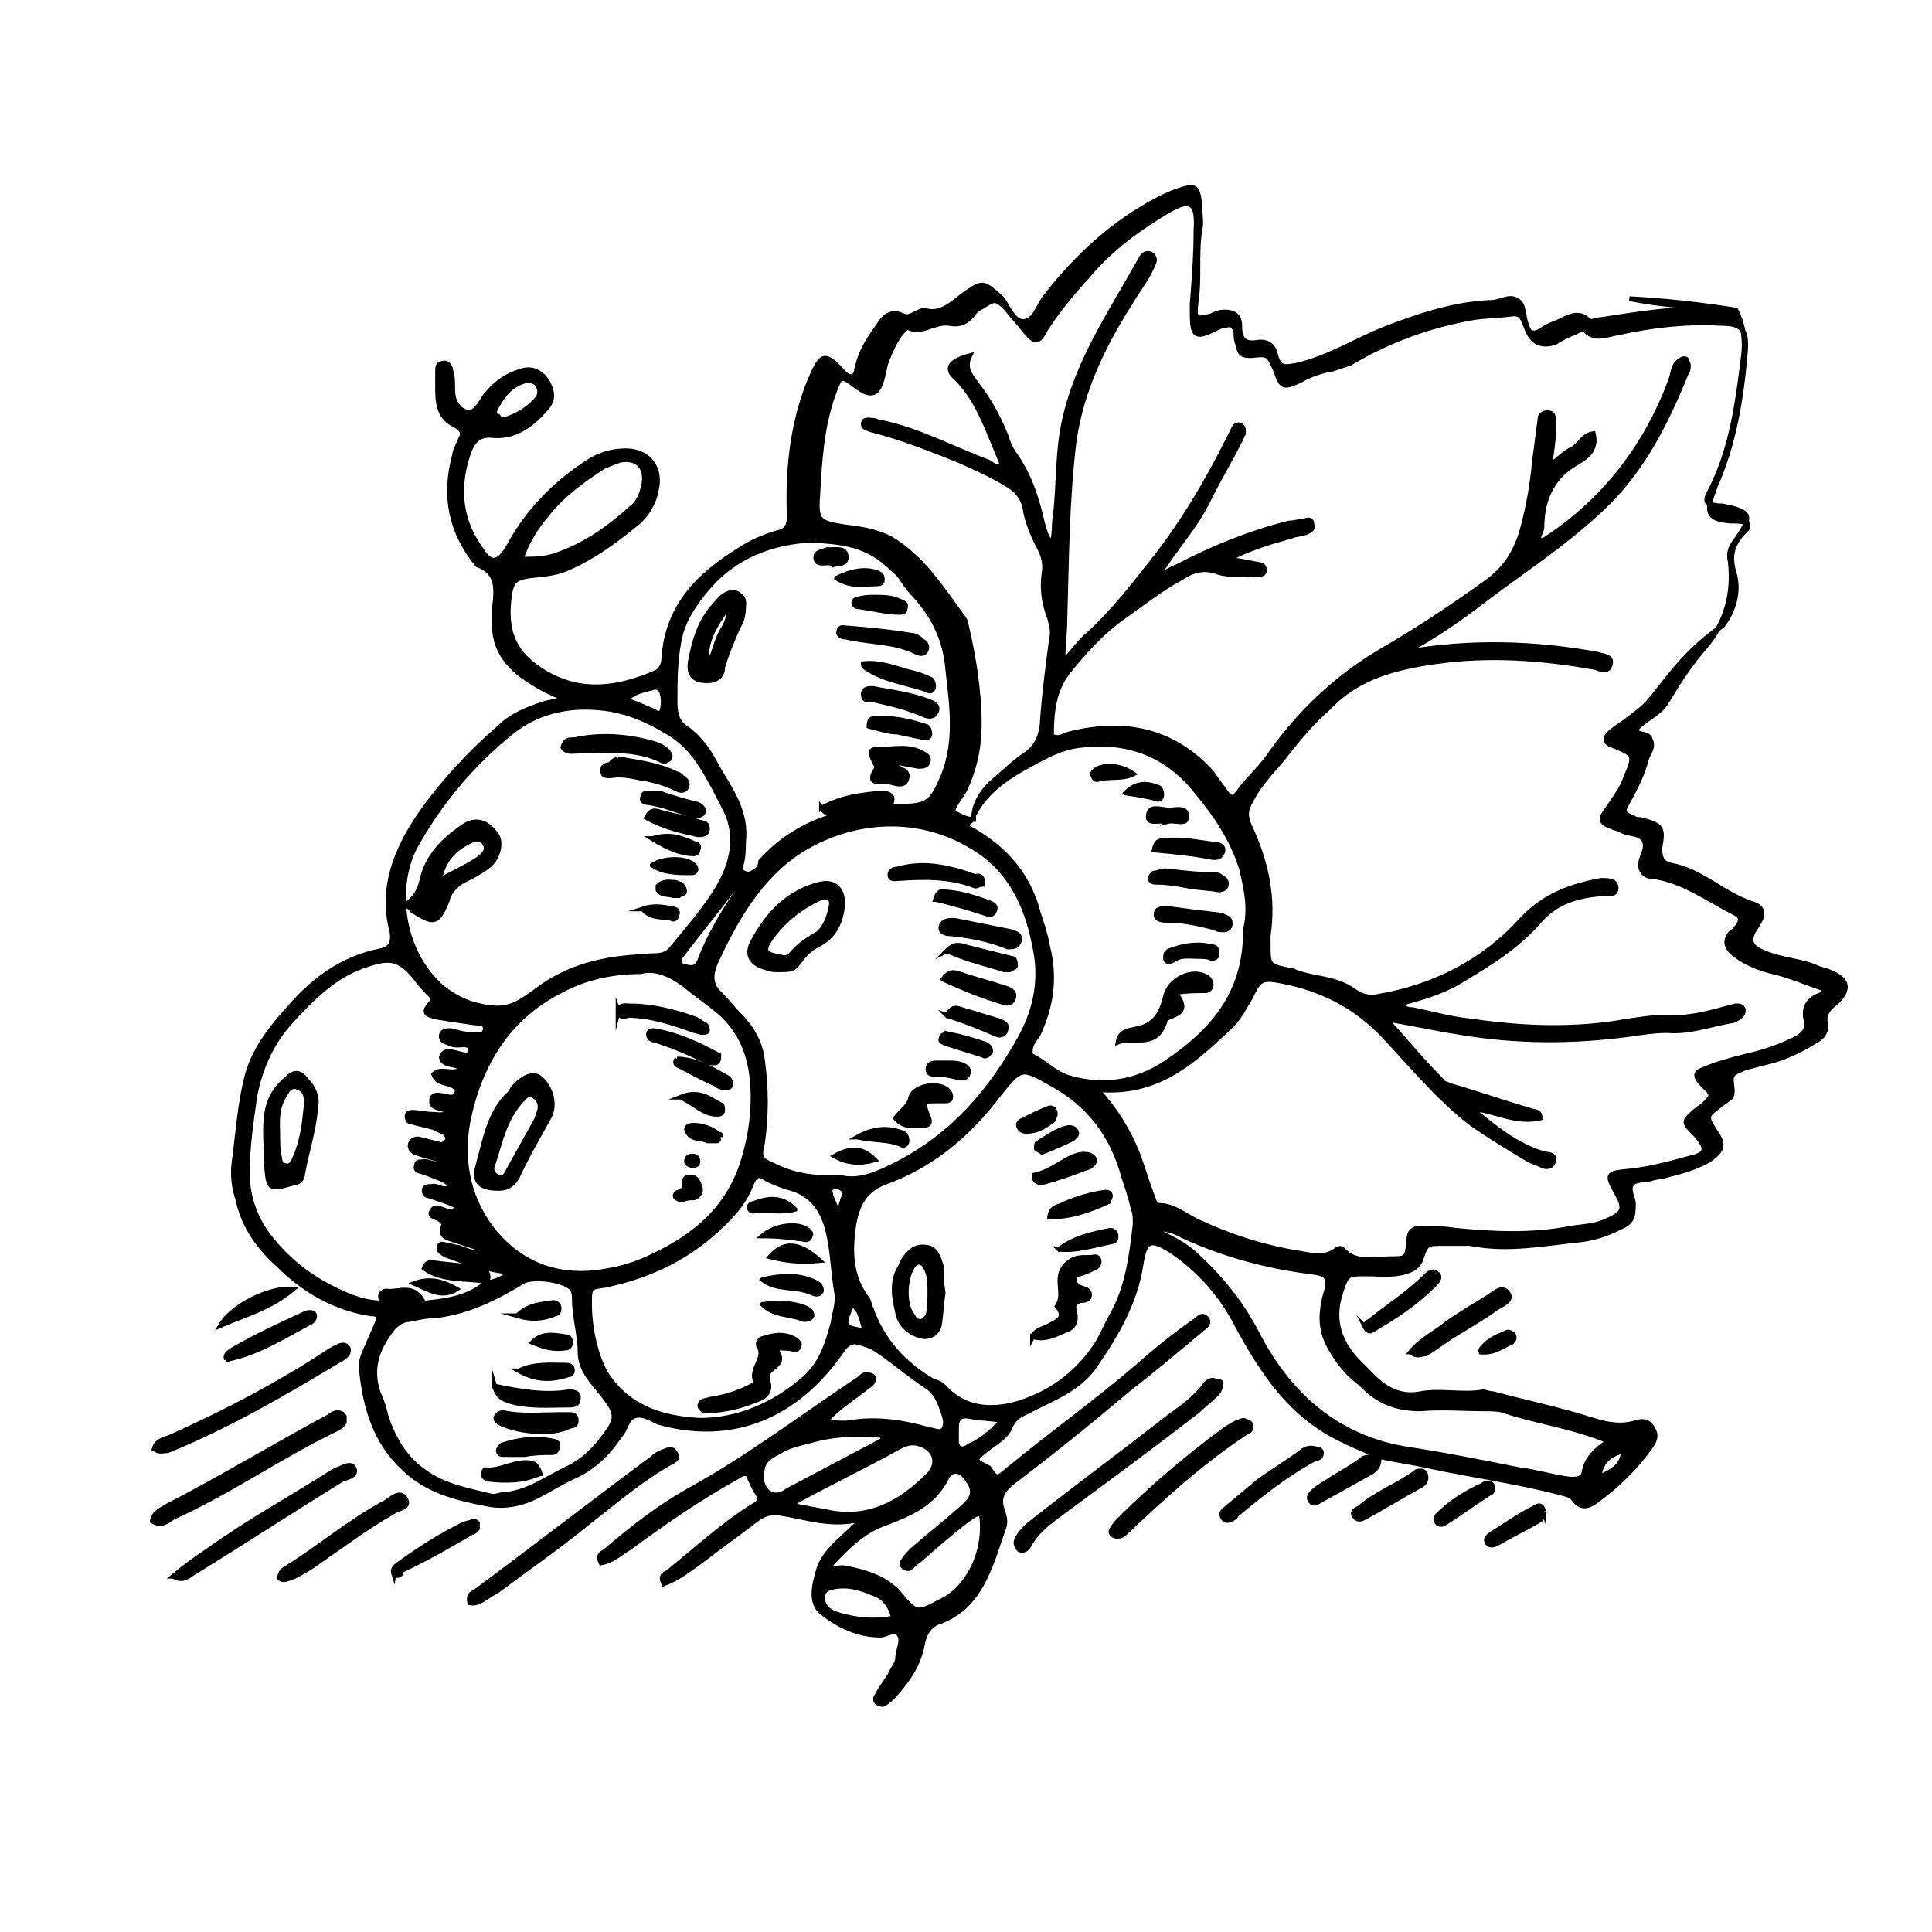 <?xml version="1.0" encoding="UTF-8"?>
<!-- Uploaded to: ICON Repo, www.iconrepo.com, Generator: ICON Repo Mixer Tools -->
<svg width="800px" height="800px" version="1.1" viewBox="144 144 512 512" xmlns="http://www.w3.org/2000/svg">
 <g stroke="#000000" stroke-miterlimit="10" stroke-width=".25">
  <path transform="matrix(5.038 0 0 5.038 148.09 148.09)" d="m95.4 50.3c-0.2-0.1-0.4-0.1-0.6-0.2-0.9-0.4-1.9-0.4-2.8-0.8-0.8-0.3-0.9-0.7-0.4-1.4 0.4-0.6 0.4-1-0.3-1.2-1.5-0.5-2.6-1.7-4.2-2-0.5-0.1-0.6-0.4-0.6-0.9 0.2-1.1 0.1-1.2-1-1.5-0.1 0-0.3 0-0.4-0.1-0.5-0.2-0.6-0.3-0.3-0.8 0.4-0.7 0.8-1.5 1-2.3 0.1-0.3 0.4-0.6 0.2-1-0.1-0.4-0.6-0.2-0.8-0.5 0.5-0.6 1.2-0.8 1.6-1.4 0.6-1 1.3-2.1 2.1-3 1.1-1.3 1.5-2.8 1.3-4.5-0.1-0.4 0-0.7 0.3-1.1 0.9-1.3 0.8-1.5-0.7-1.8h-0.2c-0.7-0.1-0.8-0.2-0.4-0.9 1.1-2.2 1.4-4.6 1.7-7 0.1-0.8 0-1.6-0.4-2.4-1.9-0.3-3.7-0.5-5.6-0.6 1.5 0.3 2.9 0.4 4.4 0.5-2 0-4 0.3-5.9 0.6-0.3 0-0.5 0.2-0.7 0-0.4-0.4-0.9-0.2-1.3 0-0.4 0.2-0.8 0.3-1.2 0.6-0.4 0.2-0.6 0.1-0.7-0.3-0.2-0.4-0.1-1.1-0.5-1.3-0.4-0.3-0.9 0.1-1.4 0.1h-0.1c-1.9 0.1-3.7 0.7-5.5 1.4-1.5 0.6-2.9 1.5-4.6 1.9-0.6 0.1-0.9 0.2-1.1-0.5-0.1-0.5-0.4-0.8-1-0.7-0.7 0.1-0.9-0.2-0.9-0.9 0-0.5-0.3-0.7-0.8-0.7-0.3 0-0.5 0.1-0.7 0.2-0.8 0.2-0.9 0.2-0.8-0.7 0.2-1.3 0-2.5 0.2-3.8 0.1-0.4 0-0.8 0-1.3-0.1-1-0.2-1.1-1.1-0.8-0.9 0.3-1.7 0.8-2.5 1.3-1.8 1.2-3.3 2.7-4.6 4.4-0.3 0.4-0.5 1.2-1.1 1.2-0.5 0-0.8-0.8-1.1-1.2-0.996-0.898-0.996-0.898-1.896-0.299-0.7 0.5-1.3 1.2-2.2 0.9-0.1 0-0.3 0.1-0.5 0.2-0.2 0.1-0.4 0.2-0.6 0.1-0.6-0.3-1 0-1.3 0.5-0.5 0.7-0.9 1.3-1.1 2.1-0.1 0.2 0 0.6-0.4 0.6-0.3-0.1-0.4-0.3-0.6-0.5-0.7-0.7-0.9-0.6-1.3 0.2-1.1 2.4-1.4 5-1.3 7.6 0 0.5-0.1 0.8-0.6 0.9-0.7 0.2-1.4 0.5-2 0.9-2.1 1.3-3.8 2.9-4 5.7 0 0.4-0.2 0.7-0.5 0.8-1.9 0.8-3.8 1.1-5.7 0-1.7-1-2.2-2.2-1.9-4.2 0.1-0.6 0.3-0.8 0.9-0.9 0.7-0.1 1.4-0.1 2.1-0.4 1.4-0.6 2.6-1.5 3.7-2.4 0.5-0.4 0.9-1.1 1-1.7 0.3-1.2-0.4-2.1-1.6-2.1-0.7 0-1.4 0.2-2 0.6-1.7 1.1-3.2 2.6-4.2 4.5-0.5 0.8-0.9 0.9-1.4 0.1-1.1-1.5-1.3-3.2-0.7-5 0.2-0.6 0.5-1.1 1.3-1 1.1 0.1 2-0.5 2.7-1.3 0.5-0.5 0.5-0.9 0.2-1.5-0.3-0.5-0.8-0.8-1.4-0.6-0.7 0.2-1.3 0.6-1.8 1.2-0.2 0.2-0.3 0.5-0.5 0.7-0.3 0.4-0.6 0.3-0.9 0.1-0.3-0.3-0.4-0.6-0.4-1 0-0.3 0-0.7-0.1-1 0-0.2-0.2-0.5-0.4-0.4-0.3 0-0.3 0.2-0.3 0.5v0.8c0 0.9 0.1 1.6 1 2 0.3 0.2 0.4 0.4 0.2 0.7-0.1 0.3-0.3 0.6-0.3 0.8-0.6 2.2-0.2 4.1 1.2 5.8 1.1 0.4 1 1.3 0.9 2.2v0.7c-0.1 1.3 0.5 2.2 1.4 2.9 0.7 0.5 1.4 0.9 2.2 1.2-0.3 0.2-0.7 0.2-1 0.3-0.9 0.3-1.7 0.6-2.4 1.3-1.5 1.3-2.9 2.8-4.1 4.5-1.3 1.9-2.1 3.9-1.5 6.2 0.1 0.6-0.1 0.9-0.6 1-2 0.4-3.5 1.5-4.8 3-0.9 1-1.8 2.1-2.2 3.5-0.4 1.5-0.5 3.1-0.7 4.6-0.1 0.7 0 1.4 0.2 2 0.3 1.4 1.1 2.5 2.1 3.4 1.4 1.4 3 2.3 4.9 2.6 0.2 0 0.4 0 0.4 0.3-0.2 0.5-0.4 0.9-0.6 1.4-0.2 0.4-0.4 0.9-0.3 1.3 0.2 1.9 0.7 3.7 2.2 5.1 1.2 1.2 2.8 1.6 4.4 1.9 0.9 0.2 1.9 0 2.8-0.5 0.6-0.3 1.2-0.7 1.9-1 1-0.5 1.7-1.2 2.3-2.1 0.3-0.3 0.3-0.8 0.7-1 0.4-0.2 0.9 0.1 1.3 0.3 3.9 1.1 7.3-0.3 9.7-3.8 0.2-0.3 0.5-0.5 0.8-0.4 0.4 0.1 0.7 0.2 1 0.4 0.9 0.6 1.7 1.3 2.6 1.9 0.5 0.3 0.7 0.8 0.9 1.4 0.1 0.3 0.2 0.6 0 0.9-0.2 0.2-0.5 0-0.7 0-1.4-0.4-2.7-0.6-4.1-0.4-0.4 0.1-0.9 0-1.4 0 0.4-0.5 0.8-0.8 1.2-1.1 0.4-0.3 0.8-0.6 1.2-0.9 0.1-0.1 0.2-0.3 0.1-0.4-0.1-0.1-0.3-0.1-0.4-0.1-0.1 0-0.2 0.1-0.3 0.2-3 2-5.9 4.2-9 5.9-1.6 0.9-3 2-4.4 3.2-0.2 0.1-0.4 0.2-0.2 0.6 0.6-0.1 1-0.5 1.5-0.8 1.9-1.4 3.8-2.7 5.8-3.8 0.1-0.1 0.3-0.1 0.4-0.1 0.2 0.4 0.3 0.7 0.5 1 0.2 0.3 0.2 0.5-0.2 0.7-1.6 1-3 2.3-4.5 3.5-0.2 0.1-0.4 0.2-0.2 0.6 0.8-0.3 1.4-0.8 2.1-1.3 0.9-0.7 1.9-1.4 2.8-2.1 0.4-0.3 0.8-0.4 1.3-0.3 1.3 0.2 2.6 0.7 4.2 0.3-0.9 1-2 1.6-2.3 2.8-0.2 0.7-0.4 1.6 0.2 2.1 0.9 0.7 1.9 1.2 3.1 1.2 0.3 0 0.8-0.4 1 0 0.2 0.3-0.1 0.8-0.1 1.2 0 0.3-0.3 0.6-0.4 0.9-0.2 0.3-0.5 0.7-0.7 1.1-0.1 0.1-0.1 0.3 0.1 0.4 0.1 0 0.2 0.1 0.3 0 0.2-0.1 0.4-0.3 0.5-0.4 0.7-0.8 1.3-1.6 1.5-2.7 0.1-0.5 0.3-1 0.9-1.2 2.2-0.8 2.7-3 3.4-5 0.1-0.3 0-0.6-0.1-0.9-0.2-0.6 0-1 0.5-1.4 2.1-1.6 4.1-3.2 6.1-4.9 1.3-1 2.6-2.1 3.8-3.1 0.2-0.2 0.5-0.3 0.4-0.6-0.3-0.4-0.5 0-0.7 0.1-1 0.7-2 1.5-2.9 2.3-2.2 1.9-4.6 3.6-6.9 5.5-0.6 0.5-0.6 0.5-1-0.1-0.796-0.402-0.796-0.402-0.197-0.902 0.5-0.4 1.1-0.7 1.3-1.2 0.3-0.7 0.7-0.7 1.2-1 1.2-0.6 2.5-1.1 3.3-2.3 1.1-1.6 2.1-3.3 2.4-5.3 0.2-1.3 0.5-1.4 1.6-0.7 1.5 1 2.7 2.4 3.5 4 1.1 2 2.3 3.9 4.2 5.2 1 0.7 2.1 1.1 3.2 1.6 0.9 0.2 1.7 0.3 2.6 0.5 2.3 0.5 4.6 0.8 6.9 1.4 0.3 0.1 0.6 0.1 0.8 0.4 0.4 0.5 0.8 0.3 1.2 0 1.1-0.8 2-1.7 2.8-2.8 0.2-0.3 0.3-0.5 0.2-0.8-0.199-0.5-0.499-0.6-0.899-0.5-1.2 0.4-2.2-0.1-3.3-0.4-1.4-0.4-2.8-0.7-4.3-1.1-0.2 0-0.4-0.1-0.5-0.1-1.1 0.2-2.2-0.1-3.3 0.1-1 0.2-1.8-0.2-2.5-0.9l-0.7-0.7c-1-1-1.5-2.2-1-3.7 0.3-1 0.4-1 1.3-1 0.7 0 1.4 0.1 2.1-0.1 0.3-0.1 0.6-0.2 0.8-0.6 0.3-0.9 0.3-0.9 1.2-0.9h1.4c2 0.4 3.9 0 5.9-0.2 0.7-0.1 1.3-0.3 1.9-0.6 0.7-0.3 0.8-0.5 0.8-1.3 0-0.3-0.3-0.7-0.1-1 0.2-0.3 0.7-0.2 1-0.3 0.3-0.1 0.6-0.1 0.9-0.2 0.8-0.2 1.5-0.4 2.2-0.8 0.7-0.5 0.8-0.8 0.3-1.5-0.5-0.8-0.5-0.8 0.3-1.4 0.1-0.1 0.3-0.2 0.4-0.3 0.2-0.1 0.2-0.3 0.2-0.5-0.1-0.8-0.1-0.8 0.6-1.1 0.3-0.1 0.7-0.2 1.1-0.3 0.9-0.2 1.8-0.6 2.6-1.1 0.4-0.2 0.7-0.5 0.6-1s0.2-0.8 0.6-1.1c0.698-0.697 0.598-1.197-0.402-1.596zm-67.4-24.1c0.8-1 1.9-1.8 3-2.5 0.3-0.1 0.5-0.2 0.8-0.3 1-0.2 1.5 0.5 1.2 1.5-0.1 0.4-0.3 0.8-0.6 1-1.2 1.1-2.5 2-4 2.5-0.6 0.2-1.1 0.2-1.8 0.2 0.3-0.901 0.8-1.701 1.4-2.401zm-2.7-5.6c0.4-0.7 0.8-1.2 1.6-1.4 0.3 0 0.5 0.1 0.6 0.3 0.1 0.2 0.1 0.4 0 0.6-0.4 0.5-1 0.9-1.6 1.1-0.2 0.1-0.4 0.1-0.5-0.1-0.3-0.1-0.2-0.3-0.1-0.5zm9.7 11.9c0.3-1 0.9-1.8 1.6-2.6 1.3-1.4 3.1-2.2 5.3-2.3 1.2 0.1 2.7 0.1 4 1.3 0.2 0.2 0.5 0.4 0.7 0.7 0.2 0.3 0.4 0.6 0.7 0.9 0.9 1 1.5 2.1 1.7 3.5 0.2 2 0.6 4-0.2 6-0.6 1.4-0.8 1.6-2.3 1.6-2.8 0.1-5.3 0.7-7.3 2.9-0.002 0.299-0.202 0.499-0.302 0.499-0.2 0.2-0.4 0.2-0.6 0.1-0.2-0.1-0.2-0.3-0.1-0.5 0.1-0.4 0.1-0.8 0.1-1.1 0.2-1.6-0.7-2.8-1.4-4-0.4-0.8-0.9-1.5-1.6-2-0.5-0.3-0.6-0.8-0.6-1.4 7.75e-4 -1.2 7.75e-4 -2.399 0.301-3.599zm19.301 16.5c-0.1-0.6-0.3-1.2-0.5-1.8-0.6-2.3-2.1-3.7-4.1-4.7 0.3 0 0.5 0 0.6-0.2 0.6-1.4 1.8-2.2 3.1-2.9 0.9-0.5 1.7-0.9 2.6-1 2.4-0.3 4.5 0.4 6.1 2.4 1 1.2 1.9 2.5 2.4 4.1 0.2 0.9 0.4 1.7 0.3 2.6 0 0.2-0.1 0.5-0.1 0.7 0 3.3-1.8 5.3-4.2 6.9-1.5 1-3.2 1.3-5 0.8-0.8-0.2-1.4-0.9-2.1-1.2-0.1-0.5 0.2-0.8 0.4-1.1 0.701-1.499 0.9-2.999 0.501-4.599zm-3.701-5.1c1.7 1.1 2.6 2.9 3 5 0.4 1.7 0.1 3.3-0.7 4.8-1.6 2.9-3.6 5.2-6.5 6.7-1 0.5-2 1-3.1 0.7-1.3 0.1-2.4-0.1-3.4-0.6-0.7-0.3-0.8-0.4-0.6-1.2 0.2-1.4 0.2-2.9 0-4.3-0.1-1-0.6-1.8-1.3-2.5-0.3-0.3-0.6-0.7-0.9-1-0.6-0.5-0.5-1.1-0.3-1.6 1-2.2 2.2-4.3 4.1-5.7 2.7-1.899 6.5-2.399 9.7-0.299zm-15.4 7.1c0.6 0.5 1.2 0.9 1.8 1.4 1.4 1.2 1.8 2.8 1.8 4.5 0 1.2-0.2 2.4-0.6 3.6-0.9 2.6-2.9 4-5.2 5-0.5 0.2-1.1 0.4-1.7 0.5-2.4 0.5-4.5-0.1-6.1-2-1.3-1.6-1.8-3.6-1.4-5.8 0.6-3 2.1-5.5 4.9-6.9 1.1-0.6 2.5-1 4.2-1 0.7-0.199 1.5 0.101 2.3 0.7zm-0.2-1.5c0.9-1.2 1.9-2.4 2.8-3.6h0.3c-0.9 1.3-1.6 2.5-2.1 3.8-0.2 0.5-0.5 0.4-0.9 0.3-0.2-0.1-0.2-0.3-0.1-0.5zm-1.599-14.1c0.2-0.1 0.5-0.1 0.6 0.2 0.1 0.3 0.1 0.7 0 1-0.1 0.2-0.3 0.1-0.4 0-0.5-0.2-0.9-0.4-1.5-0.6 0.4-0.4 0.9-0.5 1.3-0.6zm-12.3 8.2c1.3-2.3 3-4.3 5-5.9 1.5-1.2 3.3-1.5 5.2-1.2 1.1 0.2 2 0.6 3 1.2 0.7 0.4 1.3 1 1.8 1.8 0.5 0.8 0.9 1.6 1.3 2.4 0.6 1.3 0.3 2.7-0.4 3.9-0.7 1.2-1.6 2.2-2.5 3.3-0.4 0.5-1 0.3-1.5 0.4-2 0.1-3.9 0.5-5.6 1.8-0.7 0.5-1.3 1-2.3 0.9-1.1-0.1-2-0.5-2.8-1.2-2.201-2.1-2.301-5.5-1.201-7.4zm-3.7 23.7c-1.6-0.7-2.9-1.6-4-3-0.8-1-1.2-2.2-1.2-3.4 0-1.4 0.2-2.7 0.4-4.1 0.3-1.5 0.9-2.8 1.9-3.9 1.2-1.3 2.4-2.5 4.1-3 1.2-0.4 1.7-0.2 2.5 0.8 0.2 0.3 0.5 0.6 0.7 0.8 0.1 0.1 0.2 0.2 0.1 0.4-0.7 0.7 0 0.7 0.3 0.8 0.6 0.1 1.3 0.2 2 0.3 0.2 0 0.6 0 0.5 0.4-0.1 0.3-0.4 0.2-0.7 0.2-0.4 0-0.7-0.1-1.1-0.2-0.2 0-0.5 0-0.5 0.3 0 0.3 0.3 0.3 0.5 0.4 0.4 0.2 1.1-0.2 1 0.4 0 0.4-0.7 0-1.1 0-0.1 0-0.3 0-0.4 0.3 0.1 0.5 0.7 0.3 1.1 0.6-0.5 0.4-1.1-0.1-1.5 0.3 0.2 0.5 0.6 0.4 1 0.6 0.2 0.1 0.3 0.2 0.2 0.4-0.1 0.2-0.2 0.2-0.3 0.2-0.3 0-0.9-0.3-1 0.1-0.1 0.6 0.6 0.4 0.9 0.7-0.3 0.2-0.6 0.1-0.9 0.1-0.3 0-0.7-0.1-1-0.1-0.1 0-0.3 0-0.3 0.2s0.1 0.3 0.2 0.3c0.4 0.1 0.8 0.2 1.2 0.3 0.2 0.1 0.4 0.2 0.6 0.3 0.1 0.1 0.2 0.3 0.1 0.4-0.1 0.1-0.2 0.2-0.3 0.2-0.4-0.1-0.8-0.2-1.2-0.3-0.1 0-0.3 0-0.4 0.2-0.1 0.2 0 0.4 0.2 0.5 0.5 0.2 1 0.3 1.7 0.5-0.6 0.3-1-0.1-1.3 0-0.2 0-0.3 0-0.3 0.2-0.1 0.2 0.1 0.3 0.2 0.3 0.3 0.1 0.6 0.2 0.8 0.3 0.3 0.1 0.6 0.2 0.8 0.5-0.4 0.3-0.7-0.1-1 0-0.2 0-0.4 0-0.4 0.2 0 0.2 0.1 0.3 0.3 0.3 0.5 0.2 1 0.3 1.5 0.6-0.2 0.2-0.3 0.2-0.5 0.2-0.3 0-0.7-0.4-0.9 0-0.2 0.3 0.3 0.3 0.5 0.5 0.1 0.1 0.2 0.2 0.1 0.3-0.2 0.5 0.2 0.6 0.5 0.7 0.6 0.2 1.3 0.4 2 0.7-0.6 0.1-1.2-0.1-1.7-0.3-0.2 0-0.4-0.1-0.5-0.1-0.2 0-0.5-0.2-0.5 0.1-0.1 0.2 0.2 0.3 0.3 0.4 1.1 0.4 2.2 0.8 3.4 0.9-0.4 0.4-0.8 0.5-1.3 0.6-0.8 0.7-1.9 0.9-2.9 1-0.1 0-0.3 0.1-0.4-0.1-0.5-0.9-1.3-0.4-1.9-0.5-0.1 0-0.3 0.1-0.3 0.3s0.2 0.2 0.4 0.3c-0.7 0.096-1.5-0.104-2.2-0.404zm13.6 7.401c-0.5 0.7-1.1 1.3-1.9 1.7-1.1 0.5-2.1 1.3-3.4 1.4-0.2 0-0.4 0.1-0.6 0.1-1.2-0.3-2.5-0.5-3.6-1.3-1-0.7-1.6-1.7-2-2.9-0.1-0.4-0.2-0.8-0.4-1.2-0.5-1.4 0-2.5 0.8-3.5 0.2-0.2 0.5-0.4 0.8-0.4 0.5-0.1 0.9-0.2 1.4-0.2 1.7-0.2 3.1-0.9 4.6-1.8 0.5-0.3 2.2-0.1 2.6 0.4 0.1 0.2 0.1 0.4 0.1 0.5 0 1 0.3 1.9 0.3 2.8 0 1 0.7 1.6 1.3 2.4 0.6 0.8 0.7 1.1 0 2zm12-5.9c-0.3 1.1-0.6 2.1-1.5 2.9-1.6 1.4-3.5 2.2-5.5 2.2-1.9-0.1-3.7-0.6-4.9-2.4-0.5-0.8-0.9-2.3-0.9-3.7 0-0.9 0-0.9 0.8-1 2.4-0.5 4.5-1.5 6.3-3.3 0.6-0.6 1.1-1.2 1.4-2 0.2-0.5 0.4-0.6 0.8-0.3 0.4 0.2 0.9 0.4 1.3 0.5 1 0.3 1.6 1 1.9 2.1 0.3 1.1 0.3 2.3 0.5 3.4 0.1 0.401-0.1 1.001-0.2 1.601zm0.6-6.7c-0.1 0.2-0.2 0.5-0.2 0.7h-0.2c-0.1-0.2-0.2-0.5-0.3-0.7 0-0.1-0.1-0.3 0-0.4 0.1-0.1 0.3-0.1 0.4-0.1 0.3 0.2 0.4 0.3 0.3 0.5zm0.4 5.699c0.5 0.3 0.5 0.9 0.7 1.4-1.2-0.2-1.2-0.2-0.7-1.4zm-4.5 9.8c-0.3-0.4-0.3-0.7-0.2-1.2 0.1-0.4 0.4-0.6 0.8-0.8 0.6-0.4 1.3-0.5 2-0.7 1.2-0.3 2.3-0.3 3.5-0.2 0 0.1 0 0.2 0.1 0.2-1.7 0.9-3.4 1.8-5.1 2.7-0.4 0.301-0.8 0.301-1.1 7.75e-4zm3.1 1.1c-0.5-0.1-1.1-0.2-1.6-0.3v-0.2c1.8-1 3.7-1.9 5.5-2.9 0.4-0.2 0.7-0.3 1.2-0.1 0.7 0.3 0.9 1 0.3 1.6-1.5 1.5-3.2 2.399-5.4 1.9zm0.6 5.399c-0.3-0.1-0.6-0.3-0.7-0.6-0.1-0.4 0-0.7 0.4-0.8 0.8-0.2 1.5 0 2.2 0.3 0.6 0.2 0.9 0.6 1.1 1.3-1.099 0.2-2 0.1-3-0.2zm7.6-5.3c0.3 1.7-0.5 3.7-1.9 4.5-0.1 0-0.1 0.1-0.2 0.1-1.3 0.7-1.3 0.7-2.3-0.5-0.7-0.7-1.6-1-2.6-1.2-0.3-0.1-0.6 0-1.1 0 1-1.1 1.9-2 3.1-2.4 1.3-0.5 2.5-1 3.2-2.4 0.2-0.4 0.6-0.4 0.9-0.1 0.6 0.7 0.6 1.1-0.1 1.7-0.9 0.8-1.8 1.5-2.6 2.2-0.2 0.2-0.4 0.4-0.5 0.6-0.1 0.1-0.1 0.2 0 0.3 0.1 0.1 0.2 0.1 0.3 0.1 0.2-0.1 0.3-0.3 0.5-0.4 0.8-0.7 1.6-1.4 2.5-2.1 0.301-0.201 0.5-0.401 0.8-0.401zm-0.699-3.5c-0.3 0.2-0.6 0.1-0.6-0.3v-0.7c0-0.5 0.2-0.7 0.7-0.6s1 0.1 1.7 0.2c-0.601 0.701-1.201 1.1-1.8 1.4zm8.799-11.7c-0.2 1.7-0.4 3.4-1.3 4.9-0.2 0.4-0.4 0.8-0.6 1.2-1.1 1.8-2.7 2.9-4.6 3.4-1.4 0.3-2.6 0.1-3.6-1-0.2-0.2-0.4-0.2-0.6-0.3-1.5-0.9-2.6-2.1-3.2-3.8-0.1-0.2-0.1-0.4-0.2-0.5-0.9-1.2-0.9-2.5-0.7-3.9 0.2-1.1 0.6-1.8 1.6-2.2 2.5-0.9 4.4-2.5 6-4.6 1.2-1.5 1.2-1.5 2.8-0.6 2 1.1 3.2 2.7 3.8 4.9 0.2 0.6 0.4 1.2 0.5 1.7 0.1 0.199 0.1 0.499 0.1 0.799zm25.7 11.9c-0.1 0.9-0.7 1.1-1.3 1.4 0.1-0.9 0.6-1.2 1.3-1.4zm-14.4-4c0.2 0.2 0.5 0.4 0.8 0.7 0.8 0.8 1.8 1.1 2.9 1.1 1.1-0.1 2.3 0 3.4 0 0.3 0 0.7 0 1 0.1 1.8 0.6 3.6 0.8 5.5 1.6-0.6 0.4-1.2 0.9-1.3 1.7-0.1 0.299-0.4 0.299-0.7 0.299-0.9-0.1-1.8-0.4-2.7-0.5-2-0.4-4-0.8-6-1.1-3.5-0.6-6-2.7-7.7-5.9-0.8-1.6-1.9-3-3.2-4.2-0.7-0.7-1.6-1.1-2.5-1.5 0.7 0 1.2 0.1 1.7 0.4 2.2 1 4.4 1.6 6.8 1.9 0.8 0.1 1 0.3 0.7 1.2-0.2 0.8-0.3 1.6 0.1 2.5 0.299 0.601 0.699 1.2 1.2 1.7zm24.799-20c-0.6 0.2-1 0.6-0.8 1.4 0.1 0.5-0.2 0.7-0.5 0.9-0.8 0.4-1.6 0.7-2.5 0.9-0.8 0.2-1.6 0.4-2.3 0.7-0.6 0.2-0.6 0.4-0.1 0.9s0.5 0.5 0 1c-0.1 0.1-0.3 0.2-0.4 0.3-0.7 0.6-0.7 0.6 0 1.3 0.6 0.7 0.6 1-0.3 1.2-1.1 0.3-2.2 0.6-3.3 0.7-1.1 0.1-1.1 0.2-0.6 1.1 0.5 0.9 0.4 1.1-0.5 1.5-0.6 0.3-1.3 0.3-1.9 0.4-2 0.4-4.1 0.3-6.1 0.1-0.6-0.1-1.2-0.1-1.8-0.1-0.4 0-0.6 0.2-0.6 0.6-0.1 1-0.1 1-1 1-0.8 0-1.8 0.3-2.5-0.5-0.1-0.1-0.3 0-0.4 0.1-0.6 0.4-1.3 0.2-1.9 0.1-1.9-0.3-3.7-0.9-5.4-1.7-0.6-0.3-1.2-0.8-1.9-0.8-0.3 0-0.3-0.3-0.4-0.5-0.3-0.8-0.5-1.5-0.8-2.3-0.5-1.2-1.1-2.2-2.1-3.3 3.2 0.3 5.1-1.5 7.1-3.4 0.4-0.4 0.7-1 1-1.5 0.4-0.9 0.6-1 1.6-0.8 2.1 0.4 3.9 1.3 5.4 2.9 1.5 1.6 2.9 3.3 4.6 4.6 1 0.7 2 1.3 3 1.9 0.2 0.1 0.5 0.2 0.7 0.3 0.2 0.1 0.5 0.1 0.6-0.2 0.1-0.3-0.1-0.4-0.4-0.4-1.5-0.4-2.7-1.4-3.9-2.4 1.2 0.1 2.3 0.8 3.6 0.5 0-0.4-0.3-0.3-0.5-0.4-1.4-0.4-2.8-0.9-4.2-1.3-0.2-0.1-0.4-0.1-0.5-0.3-1-1-1.9-2.1-2.9-3.2 1.3 0.2 2.6 0.5 3.9 0.7 3 0.5 5.9 0.5 8.9 0.1 0.7-0.1 1.3-0.2 2-0.2 1.1 0.1 2.2-0.3 3.3-0.5 0.2 0 0.3-0.1 0.5-0.2 0.1-0.1 0.2-0.2 0.2-0.4-0.1-0.2-0.2-0.2-0.4-0.2-0.1 0-0.3 0.1-0.4 0.1-1.1 0.3-2.2 0.6-3.4 0.5-0.6 0-1.2 0.1-1.9 0.2-2.7 0.5-5.5 0.4-8.2 0-1.1-0.1-2.1-0.4-3.1-0.6-0.3 0-0.5-0.1-0.7-0.3 1.1-0.3 2.2-0.6 3.2-1.2 1.5-0.9 3-1.8 4.2-3.2 0.9-1 2-1.3 3.3-1.4 0.3 0 0.7 0.1 0.7-0.3s-0.4-0.4-0.8-0.4c-1.6 0.3-3 0.8-4.2 2.1-2 2.2-4.6 3.5-7.5 4-0.5 0.1-0.9 0-1.3-0.3-1-0.7-2.1-0.6-3.1-1-0.1-0.1-0.3 0-0.4-0.1-1-0.2-1-0.3-1-1.3v-0.5c0.3-2-0.1-3.9-1-5.8-0.2-0.5-0.2-0.8 0.1-1.3 0.5-1 1.3-1.7 1.9-2.5 0.7-0.9 1.4-1.7 2.2-2.4 1.5-1.6 3.5-2.1 5.6-2.4 2.8-0.4 5.6-0.2 8.4 0.3 0.3 0.1 0.7 0.3 0.8-0.2 0.1-0.4-0.4-0.4-0.7-0.5-3.3-0.6-6.7-0.7-10.1-0.1 1.5-0.8 2.8-1.7 4.1-2.7 2.1-1.6 4.3-3 6.3-4.9 2.1-2 3.3-4.4 4.4-7.1 0.1-0.1 0.1-0.3 0.1-0.4 0-0.1-0.1-0.2-0.1-0.3-0.1-0.1-0.3 0-0.4 0.1-0.3 0.2-0.3 0.6-0.4 0.9-1.3 3.6-3.6 6.5-6.7 8.5-0.1 0-0.1 0-0.2 0.1-0.2-0.3 0.1-0.5 0.1-0.8 0-1.5 0.6-2.7 1.9-3.4 0.5-0.3 1-0.7 0.8-1.5-0.6 0.1-0.7 0.6-1.1 0.8s-0.7 0.5-1.2 0.9c0.1-0.7 0.2-1.2 0.2-1.7v-0.8c0-0.2-0.1-0.3-0.3-0.3-0.2 0-0.4 0.1-0.4 0.3-0.1 0.8-0.2 1.5-0.3 2.3-0.1 1.1-0.3 2.3-0.6 3.4-0.3 1.2-0.9 2.2-1.9 2.9-1.8 1.3-3.6 2.5-5.5 3.6-2.4 1.4-4.4 3.3-6 5.6-0.5 0.7-1.1 1.2-1.6 1.9-0.2 0.3-0.4 0.3-0.6 0-0.3-0.4-0.5-0.7-0.8-1.1-2.1-2.3-4.7-2.7-7.5-2-0.3 0.1-0.5 0.3-0.9 0.1 0-1.2 0.1-2.4 0.9-3.4 0.8-1 1.7-2 2.8-2.8 1-0.7 2-1.5 3.1-2.1 0.6-0.4 1.2-0.6 2-0.3 0.7 0.2 1.4 0.1 2.1 0.1 0.1 0 0.3 0 0.3-0.2s-0.1-0.3-0.2-0.3c-0.5-0.1-1-0.2-1.7-0.3 1.2-0.6 2.2-0.9 3.3-1.2 0.2-0.1 0.5-0.1 0.8-0.2 0.2-0.1 0.4-0.2 0.3-0.4 0-0.3-0.2-0.3-0.4-0.2-0.3 0-0.5 0.1-0.8 0.1-2 0.5-4 1.3-5.9 2.3-0.3 0.1-0.6 0.3-1 0.5 0.9-1.5 2-2.6 2.7-4.1 0.5-1 1.1-2 1.6-3 0.1-0.1 0.1-0.3 0.2-0.4 0-0.2 0-0.3-0.1-0.4s-0.3-0.1-0.4 0.1c-0.1 0.2-0.2 0.4-0.3 0.6-1.1 2.2-2.4 4.4-3.9 6.3-1.1 1.4-2.1 2.7-3.4 3.9-0.5 0.4-0.8 0.9-1.4 1.5 0-0.8 0.1-1.5 0.1-2.1 0.1-3.2 0.1-6.4 0.5-9.6 0.4-2.6 1.5-4.9 2.9-7.1 0.4-0.7 0.9-1.3 1.2-2 0.1-0.2 0.2-0.4 0-0.6-0.3-0.2-0.5 0-0.6 0.2-1.5 2.7-3.3 5.3-4 8.4-0.4 1.7-0.3 3.4-0.5 5.1-0.1 0.5 0 1-0.2 1.5-0.3-0.4-0.4-0.8-0.5-1.2-0.3-1.3-0.7-2.5-1.5-3.6-0.2-0.3-0.3-0.6-0.4-0.9-0.4-1-0.9-1.9-1.6-2.8-0.3-0.4-0.6-0.8-0.3-1.4-1.1 0.3-1.3 0.7-0.7 1.2 1.2 1.2 1.7 2.9 2.4 4.5-0.3 0.3-0.5 0-0.7-0.1-1.9-0.7-3.7-1.7-5.7-2.1-0.1 0-0.3-0.1-0.4-0.1-0.2 0-0.5-0.1-0.5 0.2 0 0.2 0.2 0.2 0.4 0.3 1.6 0.4 3.1 1 4.6 1.6 0.9 0.4 1.8 0.8 2.6 1.3 0.5 0.3 0.8 0.7 0.9 1.2 0.1 0.7 0.4 1.4 0.7 2 0.3 0.5 0.4 1 0.3 1.5-0.1 0.8 0 1.5 0.3 2.3 0.1 0.4 0.2 0.7 0.1 1.1-0.2 1.5-0.4 3-0.5 4.6-0.1 0.6-0.3 1.1-0.9 1.5-0.6 0.4-1.2 1-1.8 1.5-0.5 0.5-0.9 1.1-0.9 1.9-0.4 0-0.7-0.2-1.1-0.4 0.1-0.5 0.5-0.8 0.7-1.3 0.5-1.1 0.7-2.2 0.7-3.3 0-1.8-0.3-3.6-0.7-5.3 0-0.1-0.1-0.3-0.2-0.4-1.1-1.5-2.1-3.1-3.8-4.1-0.8-0.4-1.6-0.5-2.4-0.6-1.3-0.2-1.5-0.3-1.4-1.6 0.1-1.8 0.2-3.6 0.8-5.3 0.4-1.1 0.4-1.1 1.2-0.5 0.1 0.1 0.2 0.1 0.3 0.2 0.5 0.3 0.8 0.2 1-0.3s0.2-1 0.4-1.4c0.2-0.5 0.4-0.9 0.7-1.3 0.1-0.1 0.3-0.3 0.3-0.3 0.8 0.4 1.4-0.3 2.2-0.2 0.5 0.1 0.9 0 1.3-0.5 0.1-0.2 0.3-0.3 0.5-0.4 0.6-0.4 0.7-0.4 1.2 0.1 0.3 0.4 0.7 0.8 1 1.2 0.5 0.6 0.7 0.7 1.1-0.1 0.7-1.1 1.5-2 2.3-2.9 1.2-1.4 2.6-2.4 4.1-3.3 1.2-0.7 1.6-0.5 1.5 1 0 1.3-0.1 2.6-0.2 3.9v0.5c0 1.2 0.2 1.3 1.2 0.8 0.2-0.1 0.4-0.2 0.6-0.2 0.3-0.1 0.4 0.1 0.5 0.3 0 0.2 0 0.5 0.1 0.7 0.1 0.5 0.2 0.6 0.7 0.6 0.9-0.1 0.9-0.1 1.3 0.8 0.3 0.9 0.4 0.9 1.3 0.5 0.5-0.3 1.1-0.5 1.7-0.6 0.3-0.1 0.6-0.2 0.9-0.3 2-1.2 4.2-2 6.5-2.4 0.7-0.1 1.4-0.1 2.1-0.2 0.3 0 0.4 0.1 0.5 0.3 0.1 0.2 0.2 0.5 0.3 0.7 0.3 0.6 0.8 0.7 1.4 0.5 0.3-0.2 0.7-0.4 1-0.5 0.2-0.1 0.5-0.3 0.6-0.1 0.5 0.5 1.1 0.2 1.7 0.1 1.8-0.4 3.6-0.6 5.4-0.5 1.1 0 1.4 0.3 1.3 1.5-0.2 2.4-0.6 4.9-1.6 7.1 0 0.1-0.1 0.2-0.1 0.3-0.4 1.1-0.2 1.4 0.9 1.5 0.3 0 0.7 0 0.9 0.1 0.1 0.2 0 0.3-0.1 0.4-0.6 0.6-0.9 1.2-0.6 2.2 0.3 1 0 2-0.6 2.8-1.997 1.397-2.797 2.697-3.797 3.897-0.4 0.5-0.9 0.8-1.4 1.2-0.3 0.2-0.6 0.4-0.8 0.6-0.2 0.2-0.2 0.5 0.2 0.6 1.2 0.5 1.2 0.5 0.7 1.7-0.2 0.6-0.6 1.1-1 1.7-0.4 0.5-0.3 0.7 0.3 0.9 0.2 0.1 0.4 0.1 0.5 0.2 0.4 0.2 0.8 0.1 1.1 0.4 0.3 0.4 0 0.8-0.1 1.2-0.1 0.5 0.2 0.8 0.6 0.8 1.6 0.2 2.9 1.2 4.3 1.9 0.4 0.2 0.4 0.4 0.2 0.7-0.1 0.1-0.2 0.3-0.4 0.4-0.3 0.4-0.2 0.7 0.1 1 0.6 0.5 1.3 0.8 2.1 1 0.9 0.2 1.8 0.6 2.7 0.9 0.1 0.097 0 0.197-0.1 0.297z"/>
  <path transform="matrix(5.038 0 0 5.038 148.09 148.09)" d="m63.4 72c0 0.2-0.1 0.4-0.2 0.5-0.3 0.3-0.7 0.6-1 0.9-2.2 1.7-4.5 3.4-6.8 5.1-0.8 0.6-1.6 1.1-2.1 2-0.1 0.2-0.3 0.3-0.5 0.2-0.2-0.2-0.2-0.4-0.1-0.6 0.3-0.5 0.7-0.8 1.1-1.1 2.3-1.8 4.6-3.5 6.9-5.3 0.7-0.5 1.4-1 1.9-1.7 0.2-0.2 0.4-0.3 0.6-0.1 0.199-0.1 0.199 0 0.199 0.1z"/>
  <path transform="matrix(5.038 0 0 5.038 148.09 148.09)" d="m23.9 83.5c-0.1-0.4 0.1-0.5 0.3-0.6 3.1-2.3 6.2-4.7 9.3-7 0.2-0.2 0.4-0.3 0.7-0.4 0.2-0.1 0.4-0.1 0.5 0.1 0.2 0.3 0 0.4-0.2 0.5-1.6 0.9-3 2.1-4.4 3.2-1.6 1.3-3.2 2.4-4.8 3.6-0.6 0.3-0.9 0.7-1.4 0.6z"/>
  <path transform="matrix(5.038 0 0 5.038 148.09 148.09)" d="m7.2 79.2c0.1-0.5 0.5-0.6 0.8-0.8 2.9-1.5 5.7-3.2 8.5-4.7 0.1-0.1 0.3-0.2 0.4-0.2s0.3 0 0.4 0.2v0.3c-0.1 0.2-0.3 0.3-0.5 0.4-2.9 1.4-5.6 3.3-8.5 4.6-0.3 0.2-0.6 0.5-1.1 0.2z"/>
  <path transform="matrix(5.038 0 0 5.038 148.09 148.09)" d="m7.3 75.4c0.1-0.4 0.5-0.5 0.8-0.6 2.9-1.3 5.8-2.8 8.5-4.6 0.1 0 0.1-0.1 0.2-0.1 0.2-0.1 0.5-0.3 0.7 0 0.1 0.3-0.2 0.5-0.4 0.6-3 1.8-5.9 3.5-9.1 4.8-0.3 0-0.4 0.1-0.7-0.1z"/>
  <path transform="matrix(5.038 0 0 5.038 148.09 148.09)" d="m8.3 82.1c0.6-0.5 1.3-1 1.9-1.4 2.1-1.5 4.3-2.7 6.5-4.1 0.1 0 0.1-0.1 0.2-0.1 0.3-0.1 0.7-0.4 0.9-0.1 0.2 0.4-0.3 0.5-0.6 0.6-2.6 1.6-5.2 3.3-7.8 4.9-0.3 0.2-0.6 0.5-1.1 0.2z"/>
  <path transform="matrix(5.038 0 0 5.038 148.09 148.09)" d="m65 74.2c0 0.2-0.1 0.3-0.2 0.3-2.3 1.5-4.4 3.4-6.4 5.3-0.1 0.099-0.2 0.199-0.4 0.199-0.1 0-0.2 0-0.3-0.1s-0.1-0.2 0-0.3c0.1-0.2 0.3-0.4 0.4-0.5 1.7-1.7 3.6-3.3 5.5-4.7 0.3-0.2 0.6-0.4 1-0.5 0.199 0.101 0.399 0.101 0.399 0.301z"/>
  <path transform="matrix(5.038 0 0 5.038 148.09 148.09)" d="m13.9 82.2c0-0.2 0.1-0.4 0.3-0.5 1.8-1.1 3.4-2.5 5.3-3.5 0.3-0.2 0.7-0.6 1-0.2 0.3 0.5-0.3 0.5-0.6 0.7-1.4 0.8-2.6 1.7-3.9 2.6-0.4 0.3-0.9 0.6-1.3 0.8-0.301 0.1-0.6 0.3-0.8 0.1z"/>
  <path transform="matrix(5.038 0 0 5.038 148.09 148.09)" d="m68.7 75.6c0 0.2-0.1 0.3-0.3 0.3-1.5 0.8-2.9 1.9-4.2 3 0 0.1-0.1 0.1-0.2 0.2-0.2 0.1-0.4 0.1-0.5-0.1-0.1-0.2 0-0.3 0.1-0.4 0.6-0.5 1.2-1 1.8-1.5 0.7-0.5 1.5-1 2.2-1.5 0.2-0.2 0.5-0.3 0.8-0.2 0.2 7.76e-4 0.3 0.101 0.3 0.201z"/>
  <path transform="matrix(5.038 0 0 5.038 148.09 148.09)" d="m73.4 70.3c0.6-0.7 1.3-1 1.9-1.5 0.7-0.5 1.4-0.9 2.2-1.4 0.3-0.2 0.7-0.6 1-0.2 0.3 0.4-0.3 0.6-0.6 0.8-0.7 0.5-1.4 0.9-2.2 1.4-0.5 0.3-1 0.7-1.5 1-0.2 0-0.5 0.2-0.8-0.1z"/>
  <path transform="matrix(5.038 0 0 5.038 148.09 148.09)" d="m11.1 70.7c-0.1-0.3 0.2-0.4 0.3-0.5 1.2-0.7 2.5-1.3 3.8-1.9 0.2-0.1 0.4-0.1 0.5 0s0 0.3-0.1 0.4c-1.5 0.801-2.9 1.701-4.5 2v0z"/>
  <path transform="matrix(5.038 0 0 5.038 148.09 148.09)" d="m19.9 82c-0.1-0.3 0.1-0.4 0.2-0.5 1.1-0.8 2.2-1.5 3.4-2.1 0.2-0.1 0.4-0.1 0.6-0.2 0.1 0 0.2 0.1 0.2 0.1v0.3c-0.1 0.1-0.2 0.2-0.3 0.2-1.2 0.7-2.4 1.4-3.7 2 0 0.299-0.2 0.299-0.4 0.199z"/>
  <path transform="matrix(5.038 0 0 5.038 148.09 148.09)" d="m74.2 76.9c0 0.3-0.2 0.4-0.4 0.5-0.9 0.5-1.9 1.1-2.8 1.6-0.2 0.1-0.4 0.2-0.6-0.1-0.1-0.2 0.1-0.3 0.3-0.4 0.9-0.8 2.1-1.2 3-1.9 0.3-0.1 0.5 0 0.5 0.3z"/>
  <path transform="matrix(5.038 0 0 5.038 148.09 148.09)" d="m71.7 75.8c0.1 0.4-0.1 0.7-0.5 0.9-0.9 0.5-1.8 1-2.7 1.5-0.1 0.1-0.3 0.1-0.4-0.1-0.1-0.1 0-0.3 0.1-0.4 0.2-0.2 0.5-0.4 0.7-0.5 0.7-0.5 1.4-0.8 2-1.3 0.299-0.1 0.599-0.1 0.799-0.1v0z"/>
  <path transform="matrix(5.038 0 0 5.038 148.09 148.09)" d="m71 69c0-0.1 0-0.2 0.2-0.3 1-0.8 2.1-1.5 3-2.4 0.2-0.2 0.4-0.3 0.6-0.1 0.2 0.2 0 0.4-0.2 0.6-1 1-2.1 1.7-3.3 2.4-0.1 0-0.2 0-0.3-0.2z"/>
  <path transform="matrix(5.038 0 0 5.038 148.09 148.09)" d="m80.4 78.7c0 0.2-0.1 0.4-0.3 0.5-0.7 0.4-1.5 0.8-2.2 1.2-0.2 0.1-0.4 0.1-0.5-0.1-0.1-0.2 0.1-0.3 0.2-0.4 0.8-0.5 1.5-1 2.3-1.4 0.3-0.2 0.4-0.1 0.5 0.2z"/>
  <path transform="matrix(5.038 0 0 5.038 148.09 148.09)" d="m77.5 77.2c0.1 0 0.2 0.1 0.2 0.2 0 0.1 0 0.3-0.1 0.3-0.8 0.5-1.6 1.1-2.4 1.6-0.1 0.1-0.3 0.1-0.4 0-0.1-0.1-0.1-0.3 0-0.4 0.7-0.7 1.5-1.2 2.4-1.6 0.1-0.1 0.2-0.1 0.3-0.1z"/>
  <path transform="matrix(5.038 0 0 5.038 148.09 148.09)" d="m14.6 67c-1.2 1-2.4 1.3-3.8 1.9 0.6-1 2.501-2 3.8-1.9z"/>
  <path transform="matrix(5.038 0 0 5.038 148.09 148.09)" d="m77 70.3c0.4-0.6 0.9-0.8 1.4-1 0.1-0.1 0.3 0 0.4 0.1 0.1 0.2 0 0.3-0.1 0.4-0.5 0.2-0.9 0.6-1.7 0.5z"/>
  <path transform="matrix(5.038 0 0 5.038 148.09 148.09)" d="m40.1 50.2c-0.1 0-0.4 0-0.6-0.1-0.8-0.2-1.1-0.7-0.7-1.4 0.8-1.5 1.9-2.6 3.5-3 0.8-0.2 1.3 0.3 1.2 1.2-0.1 0.9-0.5 1.6-1.3 2-0.4 0.2-0.7 0.5-0.9 0.8-0.399 0.499-0.399 0.499-1.2 0.499zm0.1-0.7c0.2 0.1 0.4 0.1 0.6-0.1 0.4-0.5 0.9-0.8 1.4-1.1 0.4-0.3 0.6-0.9 0.7-1.4 0.1-0.4-0.1-0.6-0.5-0.5-1.1 0.5-2 1.2-2.7 2.2-0.401 0.601-0.301 0.801 0.499 0.901z"/>
  <path transform="matrix(5.038 0 0 5.038 148.09 148.09)" d="m50.9 45.7c-0.2 0-0.3 0.1-0.4 0.1-1.3-0.5-2.6-0.5-4-0.4-0.2 0-0.5 0.1-0.5-0.2 0-0.2 0.2-0.3 0.4-0.3 1.4-0.4 2.7-0.1 4.1 0.4 0.2-0.1 0.4 0 0.4 0.4z"/>
  <path transform="matrix(5.038 0 0 5.038 148.09 148.09)" d="m46.3 58c0.3-0.4 0.7-0.6 0.8-1.1 0.2-0.6 1.4-0.8 1.9-0.4 0.1 0.1 0.2 0.2 0.2 0.4 0 0.2-0.2 0.2-0.3 0.2h-0.4c-0.8 0-0.8 0-0.5 0.8 0.2 0.4 0 0.5-0.3 0.5-0.501 0-1.001 0.1-1.4-0.4z"/>
  <path transform="matrix(5.038 0 0 5.038 148.09 148.09)" d="m49.4 47.6c1 0.2 2 0.4 3 0.6 0.3 0.1 0.5 0.2 0.4 0.5-0.1 0.3-0.3 0.3-0.6 0.3-1-0.4-2-0.6-3.1-0.7-0.2 0-0.5-0.1-0.4-0.4 0.1-0.3 0.4-0.3 0.7-0.3z"/>
  <path transform="matrix(5.038 0 0 5.038 148.09 148.09)" d="m48.8 50.7c0.3-0.4 0.5-0.4 0.8-0.3 0.9 0.3 1.7 0.5 2.6 0.8 0.2 0.1 0.4 0.2 0.3 0.5-0.1 0.3-0.4 0.3-0.6 0.2-1-0.3-2-0.7-3.1-1.2z"/>
  <path transform="matrix(5.038 0 0 5.038 148.09 148.09)" d="m48.4 46.5c0.1-0.3 0.2-0.4 0.3-0.4 0.9 0 1.8 0.3 2.6 0.6 0.2 0.1 0.3 0.2 0.2 0.4-0.1 0.2-0.2 0.2-0.3 0.2-0.899-0.3-1.9-0.6-2.8-0.8z"/>
  <path transform="matrix(5.038 0 0 5.038 148.09 148.09)" d="m49 49.2c0.4-0.4 0.7-0.3 1-0.2 0.8 0.2 1.6 0.4 2.4 0.6 0.2 0 0.2 0.2 0.2 0.4 0 0.1-0.2 0.1-0.3 0.2h-0.3c-0.9-0.3-1.9-0.5-3-1z"/>
  <path transform="matrix(5.038 0 0 5.038 148.09 148.09)" d="m49 52.6c0.3-0.5 0.5-0.4 0.8-0.3 0.7 0.2 1.3 0.4 2 0.6 0.2 0.1 0.4 0.2 0.3 0.4 0 0.3-0.3 0.4-0.5 0.3-0.901-0.4-1.7-0.7-2.6-1z"/>
  <path transform="matrix(5.038 0 0 5.038 148.09 148.09)" d="m49.2 53.6c0.5 0.1 1.2 0.3 1.8 0.5 0.2 0.1 0.3 0.2 0.3 0.4-0.1 0.2-0.3 0.3-0.4 0.2-0.6-0.2-1.3-0.4-1.9-0.6-0.2-0.1-0.4-0.1-0.3-0.3 0-0.2 0.2-0.2 0.5-0.2z"/>
  <path transform="matrix(5.038 0 0 5.038 148.09 148.09)" d="m44.3 59c0.9-0.5 1.7-0.5 2.4-0.2 0.1 0 0.2 0.2 0.2 0.4 0 0.2-0.2 0.3-0.3 0.2-0.699-0.3-1.399-0.2-2.3-0.4z"/>
  <path transform="matrix(5.038 0 0 5.038 148.09 148.09)" d="m49 55.1c0.4 0 0.7 0 1 0.2 0.1 0.1 0.2 0.2 0.1 0.4-0.1 0.2-0.2 0.2-0.4 0.2-0.4-0.1-0.8-0.2-1.3-0.2-0.2 0-0.4 0-0.4-0.3 0-0.2 0.2-0.3 0.4-0.3h0.6z"/>
  <path transform="matrix(5.038 0 0 5.038 148.09 148.09)" d="m45.2 60.2c-0.7 0.2-1.4 0.2-2.1-0.2 0.899-0.5 1.5-0.4 2.1 0.2z"/>
  <path transform="matrix(5.038 0 0 5.038 148.09 148.09)" d="m20.5 46.8c0.6-0.4 0.8-0.9 0.9-1.4 0.3-1.2 1.1-2 2.1-2.7 0.7-0.5 1.3-0.3 1.8 0.4 0.3 0.4 0.1 1.3-0.5 1.7-0.4 0.3-0.8 0.5-1.2 0.7-0.4 0.2-0.8 0.6-0.9 1.1-0.5 1.2-0.7 1.2-1.8 0.5 7.75e-4 -0.101-0.199-0.201-0.399-0.301zm1.8-1.3c0.7-0.4 1.4-0.7 2-1.1 0.3-0.2 0.6-0.5 0.4-0.8-0.2-0.4-0.6-0.3-0.9-0.1-0.8 0.4-1.3 1-1.5 2z"/>
  <path transform="matrix(5.038 0 0 5.038 148.09 148.09)" d="m28.8 38.5c0.1-0.4 0.3-0.4 0.6-0.4 1.4-0.3 2.8-0.2 4.2 0.2 0.3 0.1 0.5 0.2 0.7 0.4 0.1 0.1 0.2 0.3 0.1 0.4-0.1 0.1-0.3 0.2-0.4 0.1-1.4-0.7-2.9-0.5-4.4-0.5-0.3 0-0.6 0.1-0.8-0.2z"/>
  <path transform="matrix(5.038 0 0 5.038 148.09 148.09)" d="m31.7 39.1c1.1 0.2 2.1 0.3 3.1 0.8 0.1 0 0.2 0.1 0.3 0.2 0.2 0.1 0.3 0.3 0.2 0.5-0.1 0.2-0.3 0.2-0.5 0.1-0.6-0.3-1.3-0.5-2-0.6-0.5-0.1-1-0.2-1.5-0.1-0.2 0-0.4 0-0.4-0.2-0.1-0.3 0.2-0.4 0.4-0.4 0.101-0.2 0.201-0.2 0.401-0.3z"/>
  <path transform="matrix(5.038 0 0 5.038 148.09 148.09)" d="m33.9 40.9c0.5 0.2 1.2 0.4 2 0.6 0.2 0.1 0.3 0.2 0.3 0.4-0.1 0.2-0.3 0.2-0.5 0.2-0.8-0.2-1.6-0.6-2.5-0.7-0.1 0-0.3-0.1-0.2-0.3 0-0.2 0.2-0.2 0.3-0.2h0.599z"/>
  <path transform="matrix(5.038 0 0 5.038 148.09 148.09)" d="m33.2 42.2c0.2-0.4 0.4-0.4 0.7-0.3 0.7 0.2 1.4 0.3 2 0.5 0.2 0.1 0.5 0 0.5 0.4 0 0.3-0.3 0.3-0.5 0.3-0.901-0.201-1.8-0.401-2.7-0.9z"/>
  <path transform="matrix(5.038 0 0 5.038 148.09 148.09)" d="m33.5 44.7c0.6-0.4 1.8-0.4 2.2 0 0 0 0.1 0.1 0.1 0.2 0 0.1-0.1 0.2-0.2 0.2-0.8 0-1.5 0-2.1-0.4z"/>
  <path transform="matrix(5.038 0 0 5.038 148.09 148.09)" d="m33.5 43.3c1-0.3 1.6 0 2.3 0.3 0.1 0 0.2 0.1 0.1 0.3 0 0.1-0.1 0.2-0.2 0.2-0.7 0-1.399-0.3-2.2-0.8z"/>
  <path transform="matrix(5.038 0 0 5.038 148.09 148.09)" d="m33 47c0.6-0.2 1.1-0.1 1.6 0 0.1 0 0.3 0.1 0.2 0.3 0 0.2-0.2 0.3-0.3 0.2-0.5-0.1-1.1 0-1.5-0.5z"/>
  <path transform="matrix(5.038 0 0 5.038 148.09 148.09)" d="m34.6 46.3c-0.3-0.1-0.6 0-0.8-0.3v-0.2c0.3-0.3 0.6-0.2 0.9-0.2 0.1 0 0.2 0.1 0.3 0.1 0.1 0.1 0.2 0.2 0.2 0.4 0 0.1-0.2 0.1-0.3 0.2h-0.3z"/>
  <path transform="matrix(5.038 0 0 5.038 148.09 148.09)" d="m25.4 61.7c-0.9 0-1.3-0.3-1.1-1.1 0.4-1.4 0.6-2.9 1.7-3.9 0.1-0.1 0.1-0.2 0.2-0.3 0.5-0.6 1.1-0.8 1.4-0.5 0.6 0.5 0.8 1.4 0.5 2-0.6 1.1-1.2 2.1-1.7 3.2-0.3 0.5-0.6 0.6-1 0.6zm2.2-4.3c0-0.3-0.2-0.5-0.4-0.6-0.3-0.1-0.4 0.1-0.6 0.3-0.9 1-1.1 2.2-1.5 3.4-0.1 0.2 0 0.5 0.3 0.6 0.3 0.1 0.4-0.1 0.5-0.3 0.5-0.9 1-1.8 1.5-2.7 0.1-0.3 0.2-0.5 0.2-0.7z"/>
  <path transform="matrix(5.038 0 0 5.038 148.09 148.09)" d="m31.7 52.4c0.1-0.4 0.4-0.3 0.6-0.3 1.2 0 2.4 0.3 3.5 0.7 0.2 0.1 0.3 0.2 0.5 0.3 0.1 0.1 0.1 0.2 0.1 0.3s-0.2 0.1-0.3 0.1-0.3-0.1-0.4-0.1c-1.1-0.4-2.3-0.8-3.5-0.8-0.2 0.1-0.4 0.1-0.5-0.2z"/>
  <path transform="matrix(5.038 0 0 5.038 148.09 148.09)" d="m37 54.8c0 0.2-0.1 0.3-0.2 0.3h-0.3c-1-0.5-1.9-0.9-2.9-1.2-0.1 0-0.3-0.1-0.3-0.3 0-0.2 0.2-0.2 0.3-0.2 1.2 0.2 2.3 0.7 3.4 1.3v0.1z"/>
  <path transform="matrix(5.038 0 0 5.038 148.09 148.09)" d="m34.8 54.9c1 0 1.8 0.5 2.7 1 0.1 0.1 0.2 0.3 0.1 0.4 0 0.1-0.2 0.1-0.3 0.1-0.2 0-0.4-0.1-0.5-0.2-0.7-0.3-1.4-0.7-2-1-0.099-0.1-0.099-0.2 7.75e-4 -0.3z"/>
  <path transform="matrix(5.038 0 0 5.038 148.09 148.09)" d="m35 56.9c1-0.4 1.5 0.1 2.1 0.4 0.1 0 0.1 0.2 0.1 0.3 0 0.2-0.2 0.2-0.3 0.2-0.699 0-1.099-0.5-1.9-0.9z"/>
  <path transform="matrix(5.038 0 0 5.038 148.09 148.09)" d="m37.1 59c-0.1 0-0.1 0.2-0.2 0.2h-0.5c-0.4-0.2-0.9 0-1.1-0.6 0-0.1 0.1-0.2 0.2-0.2 0.5-0.1 1.3 0.2 1.5 0.5 0.1-0.1 0.1 0 0.1 0.1z"/>
  <path transform="matrix(5.038 0 0 5.038 148.09 148.09)" d="m35.1 62.3c-0.2 0-0.4-0.1-0.4-0.2 0-0.1 0.1-0.2 0.2-0.2 0.1-0.1 0.3-0.1 0.3-0.3 0-0.2-0.1-0.5 0.3-0.5 0.3 0 0.4 0.2 0.5 0.5 0.1 0.2 0 0.5-0.3 0.6-0.2 0-0.4 0-0.6 0.1z"/>
  <path transform="matrix(5.038 0 0 5.038 148.09 148.09)" d="m35.6 60c0.2 0 0.3 0.1 0.3 0.3 0 0.2-0.2 0.2-0.3 0.2s-0.3-0.1-0.3-0.2c0-0.2 0.1-0.3 0.3-0.3z"/>
  <path transform="matrix(5.038 0 0 5.038 148.09 148.09)" d="m48.8 67.2c-0.1 0.6-0.1 1.1-0.2 1.7-0.1 0.4-0.4 0.6-0.8 0.6-0.7-0.1-1.3-0.6-1.4-1.3-0.2-0.8-0.3-1.6 0.1-2.3 0.1-0.1 0.1-0.3 0.2-0.4 0.3-0.5 0.7-0.8 1.2-0.7 0.5 0 0.7 0.6 0.8 1 0 0.3 0 0.8 0.1 1.399zm-0.7 0c0-0.5 0-0.9-0.2-1.3-0.2-0.4-0.5-0.4-0.7-0.1-0.4 0.6-0.5 2 0 2.6 0.1 0.2 0.2 0.3 0.4 0.3 0.2 0 0.3-0.2 0.4-0.3 0.1-0.499 0.1-0.899 0.1-1.2z"/>
  <path transform="matrix(5.038 0 0 5.038 148.09 148.09)" d="m53.5 69.5c0.2-0.4 0.6-0.4 0.9-0.6 0.4-0.2 0.9-0.4 0.4-1 0.5-0.7-0.3-1.6 0.6-2.3 0.5-0.4 0.9-0.2 1.4-0.3 0.2 0 0.3 0.3 0.1 0.5-0.3 0.2-0.6 0.3-0.9 0.4-0.1 0-0.3 0.1-0.3 0.3 0 0.2 0.1 0.3 0.3 0.4 0.2 0.1 0.5 0.1 0.5 0.4 0 0.3-0.3 0.3-0.5 0.3-0.2 0.1-0.4 0.2-0.3 0.5 0.1 0.4 0.1 0.8-0.3 1-0.701 0.299-1.2 0.599-1.9 0.399z"/>
  <path transform="matrix(5.038 0 0 5.038 148.09 148.09)" d="m56.1 59.9c0.2 0 0.4 0 0.5 0.1 0.2 0.1 0.2 0.3 0.1 0.4s-0.2 0.2-0.3 0.2c-0.8 0.3-1.6 0.6-2.4 0.8-0.1 0-0.3 0-0.4-0.2v-0.2c0.999-0.2 1.7-1 2.5-1.1z"/>
  <path transform="matrix(5.038 0 0 5.038 148.09 148.09)" d="m54.4 63.2c0.1-0.6 0.5-0.5 0.8-0.7 0.7-0.3 1.4-0.5 2.1-0.6 0.1 0 0.3 0 0.3 0.2 0 0.1-0.1 0.2-0.1 0.3-1.1 0.5-2 0.8-3.1 0.8z"/>
  <path transform="matrix(5.038 0 0 5.038 148.09 148.09)" d="m54.9 64.9c0.8-0.6 1.7-0.8 2.7-1 0.1 0 0.3 0.1 0.3 0.3 0 0.2-0.1 0.3-0.2 0.3-0.999 0.2-1.9 0.5-2.8 0.4z"/>
  <path transform="matrix(5.038 0 0 5.038 148.09 148.09)" d="m54 59.8c-0.1-0.1-0.2-0.1-0.3-0.2 0-0.1 0-0.3 0.1-0.3 0.5-0.3 1-0.7 1.6-0.8 0.1 0 0.3 0 0.4 0.2 0.1 0.2-0.1 0.3-0.2 0.4-0.601 0.3-1.1 0.5-1.6 0.7z"/>
  <path transform="matrix(5.038 0 0 5.038 148.09 148.09)" d="m54.7 57.8c0 0.1-0.1 0.2-0.1 0.3-0.4 0.3-0.8 0.6-1.4 0.6-0.1 0-0.3 0-0.4-0.2-0.1-0.2 0-0.3 0.2-0.4 0.4-0.2 0.8-0.4 1.3-0.6 0.201-0.1 0.4 0 0.4 0.3z"/>
  <path transform="matrix(5.038 0 0 5.038 148.09 148.09)" d="m61 51.4c0.5 0.6 0.5 1-0.1 1.2-0.1 0.1-0.3 0.1-0.4 0.2-0.4 1.6-1.7 0.9-2.5 1.2 0.1-0.6 0.6-0.6 1-0.7 1-0.2 1.3-0.9 1.5-1.7 0.2-0.9 1.4-1.5 2.2-1 0.1 0.1 0.2 0.2 0.2 0.4s-0.2 0.3-0.3 0.3c-0.5 0-1 0-1.6 0.1z"/>
  <path transform="matrix(5.038 0 0 5.038 148.09 148.09)" d="m60.8 47c0.7 0.1 1.5 0.2 2.4 0.3 0.2 0 0.4 0.1 0.6 0.2 0.1 0.1 0.1 0.2 0.1 0.3 0 0.2-0.2 0.3-0.3 0.3-0.2 0-0.4 0-0.5-0.1-0.8-0.2-1.6-0.4-2.5-0.4-0.2 0-0.6 0-0.6-0.3 0-0.4 0.4-0.3 0.8-0.3z"/>
  <path transform="matrix(5.038 0 0 5.038 148.09 148.09)" d="m60.6 45c0.8 0.1 1.7 0.2 2.5 0.2 0.1 0 0.2 0 0.3 0.1 0.2 0.1 0.3 0.2 0.3 0.4 0 0.2-0.2 0.3-0.4 0.3-0.5-0.1-1.1-0.1-1.6-0.2-0.5-0.1-1.1-0.2-1.6-0.2-0.2 0-0.4 0-0.4-0.2 0-0.2 0.2-0.3 0.4-0.3 0.101-0.1 0.301-0.1 0.501-0.1z"/>
  <path transform="matrix(5.038 0 0 5.038 148.09 148.09)" d="m59.9 43.9c0.1-0.5 0.3-0.5 0.6-0.5 0.9-0.1 1.7 0.1 2.6 0.2 0.2 0 0.5 0.1 0.4 0.4-0.1 0.3-0.3 0.3-0.5 0.3-0.999-0.2-2-0.3-3.1-0.4z"/>
  <path transform="matrix(5.038 0 0 5.038 148.09 148.09)" d="m62.2 49.5c-0.4 0-0.9-0.1-1.3 0.2-0.2 0.1-0.4 0.1-0.4-0.1 0-0.2 0-0.3 0.2-0.4 0.8-0.3 1.5-0.4 2.3-0.2 0.2 0 0.2 0.2 0.2 0.4 0 0.2-0.2 0.2-0.3 0.2-0.2-0.1-0.399-0.1-0.699-0.1z"/>
  <path transform="matrix(5.038 0 0 5.038 148.09 148.09)" d="m58.8 39.9c-0.6 0.3-1.3 0.1-1.9 0.3-0.1 0-0.2-0.1-0.2-0.2-0.1-0.1 0-0.2 0.1-0.3 0.401-0.3 1.301-0.3 2 0.2z"/>
  <path transform="matrix(5.038 0 0 5.038 148.09 148.09)" d="m60.6 42.4c-0.3-0.1-1.1 0.2-1-0.3 0-0.6 0.7-0.3 1.1-0.3 0.3 0 1-0.2 0.9 0.4 0 0.399-0.6 0.1-1 0.2z"/>
  <path transform="matrix(5.038 0 0 5.038 148.09 148.09)" d="m58.4 40.9c0.6-0.6 1.2-0.5 1.7-0.3 0.1 0 0.2 0.2 0.2 0.4 0 0.2-0.2 0.3-0.3 0.2-0.401-0.1-0.901-0.2-1.6-0.3z"/>
  <path transform="matrix(5.038 0 0 5.038 148.09 148.09)" d="m36.4 35c-0.7 0-1-0.3-0.9-1 0.2-1.1 0.5-2.1 1.2-2.9 0.2-0.2 0.4-0.5 0.6-0.6 0.3-0.2 0.6-0.2 0.8 0 0.3 0.2 0.2 0.5 0.2 0.7 0 0.3-0.1 0.7-0.3 1-0.3 0.7-0.6 1.4-0.8 2.1 0 0.5-0.4 0.7-0.8 0.7zm0-0.799c0.3-0.5 0.4-1 0.6-1.5 0.2-0.5 0.6-0.8 0.5-1.6-0.8 1.1-1.3 2-1.1 3.101z"/>
  <path transform="matrix(5.038 0 0 5.038 148.09 148.09)" d="m46 39.2c0.3 0.5 1 0.4 0.9 0.9-0.1 0.6-0.8 0.2-1.1 0.2-0.3 0-1.1 0.2-0.5-0.7 0.1-0.1-0.1-0.2-0.1-0.3-0.3-0.6-0.3-0.7 0.3-0.7 0.7 0 1.5-0.2 2.2 0.2 0.2 0.1 0.4 0.2 0.3 0.5-0.1 0.2-0.3 0.2-0.5 0.2-0.6-0.1-1.099-0.2-1.5-0.3z"/>
  <path transform="matrix(5.038 0 0 5.038 148.09 148.09)" d="m43.3 32.5c0-0.2 0.1-0.3 0.2-0.3 1.2 0.1 2.4 0.2 3.6 0.4 0.2 0 0.4 0.1 0.6 0.3 0.2 0.1 0.3 0.3 0.2 0.5-0.1 0.2-0.3 0.2-0.5 0.1-1.2-0.6-2.5-0.5-3.7-0.8-0.1 0-0.3 0-0.4-0.2z"/>
  <path transform="matrix(5.038 0 0 5.038 148.09 148.09)" d="m45.1 35.4c1 0.2 2 0.3 3 0.7 0.3 0.1 0.5 0.3 0.3 0.6-0.1 0.2-0.4 0.2-0.6 0.1-0.9-0.4-1.8-0.6-2.7-0.8-0.2 0-0.5 0.1-0.5-0.3 0-0.3 0.3-0.3 0.5-0.3z"/>
  <path transform="matrix(5.038 0 0 5.038 148.09 148.09)" d="m44.6 34.1c0.8-0.1 1.6 0.2 2.3 0.4 0.4 0.1 0.8 0.2 1.2 0.4 0.1 0 0.2 0.2 0.2 0.4 0 0.2-0.2 0.3-0.3 0.2-1.1-0.4-2.3-0.5-3.3-1.2-0.1-0.1-0.1-0.1-0.1-0.2z"/>
  <path transform="matrix(5.038 0 0 5.038 148.09 148.09)" d="m42.4 41.7c1.1-0.6 2.1-0.7 3.2-0.8 0.2 0 0.6 0.1 0.5 0.4 0 0.3-0.3 0.3-0.5 0.3-0.8 0-1.7 0.1-2.5 0.3-0.101 0.1-0.401 0.2-0.7-0.2z"/>
  <path transform="matrix(5.038 0 0 5.038 148.09 148.09)" d="m44.9 37.4c0-0.3 0.1-0.4 0.2-0.4 1-0.1 1.9 0.1 2.8 0.4 0.1 0 0.2 0.2 0.2 0.4 0 0.2-0.2 0.2-0.3 0.2-0.5-0.1-0.9-0.2-1.4-0.3-0.499 0-0.999-0.2-1.5-0.3z"/>
  <path transform="matrix(5.038 0 0 5.038 148.09 148.09)" d="m45.2 30.6c0.4 0 0.9 0 1.3 0.2 0.2 0.1 0.4 0.1 0.3 0.4 0 0.2-0.2 0.2-0.3 0.2-0.7 0-1.4-0.2-2.2-0.3-0.1 0-0.2-0.1-0.2-0.2s0.1-0.2 0.2-0.2c0.399-0.1 0.599-0.1 0.899-0.1z"/>
  <path transform="matrix(5.038 0 0 5.038 148.09 148.09)" d="m43.2 29.6c0.8-0.4 1.5-0.5 2.1-0.3 0.2 0.1 0.3 0.1 0.3 0.4 0 0.2-0.2 0.2-0.3 0.2-0.599 0-1.3 0.2-2.1-0.3z"/>
  <path transform="matrix(5.038 0 0 5.038 148.09 148.09)" d="m42.7 28.8c-0.2 0-0.6 0.1-0.6-0.3 0-0.3 0.4-0.3 0.6-0.4h0.2c0.3 0 0.8-0.1 0.8 0.4 0 0.4-0.4 0.3-0.7 0.4-0.1-0.1-0.1-0.1-0.3-0.1z"/>
  <path transform="matrix(5.038 0 0 5.038 148.09 148.09)" d="m15.8 57.4c-0.1 1.3-0.5 2.4-0.7 3.6 0 0.2-0.2 0.4-0.4 0.4-1.4 0.4-1.4 0.4-1.5-1.1 0-0.8-0.1-1.6 0-2.4 0.1-0.9 0.5-1.5 1.1-2 0.4-0.4 0.7-0.3 1 0.1 0.4 0.4 0.6 0.9 0.5 1.4zm-2 1.5c0 0.4 0 0.8 0.1 1.2 0 0.2 0.1 0.4 0.3 0.4 0.3 0.1 0.4-0.2 0.5-0.4 0.4-0.9 0.5-1.8 0.6-2.8 0-0.4 0-0.7-0.4-0.9-0.5-0.2-0.6 0.2-0.8 0.5-0.4 0.7-0.3 1.4-0.3 2z"/>
  <path transform="matrix(5.038 0 0 5.038 148.09 148.09)" d="m24.8 66.6c-1.1-0.2-2.3 0-3.3-0.7 0.1-0.3 0.3-0.3 0.4-0.3 0.8 0.1 1.6 0.2 2.4 0.2 0.4 0.1 0.7 0.4 0.5 0.8v0z"/>
  <path transform="matrix(5.038 0 0 5.038 148.09 148.09)" d="m21 66.7c0.8-0.3 1.5-0.1 2.2 0.3-0.8 0.5-1.5 0-2.2-0.3z"/>
  <path transform="matrix(5.038 0 0 5.038 148.09 148.09)" d="m40 70.1c0.3 0.6 0.3 0.7-0.2 1.1-0.3 0.2-0.2 0.4-0.2 0.7 0.1 0.3 0 0.6-0.3 0.8-0.9 0.4-1.9 0.7-3 0.7-0.1 0-0.3-0.1-0.3-0.3 0.1-0.3 0.3-0.2 0.5-0.3 0.7-0.1 1.4-0.3 2-0.6 0.2-0.1 0.5-0.2 0.4-0.4-0.2-0.7 0.6-1.2 0.2-1.8-0.1-0.2 0.1-0.4 0.2-0.4 0.6-0.2 1.2-0.3 1.8 0.1 0.1 0.1 0.2 0.2 0.1 0.3 0 0.1-0.1 0.2-0.2 0.2-0.201-0.1-0.501-0.1-1.001-0.1z"/>
  <path transform="matrix(5.038 0 0 5.038 148.09 148.09)" d="m39.3 67.8c0.8-0.1 1.6-0.1 2.3 0.2 0.2 0.1 0.3 0.2 0.3 0.4-0.1 0.2-0.3 0.2-0.4 0.2-0.799-0.3-1.599-0.2-2.2-0.8z"/>
  <path transform="matrix(5.038 0 0 5.038 148.09 148.09)" d="m39.3 66.5c0.9-0.2 1.8-0.3 2.7 0.1 0.2 0.1 0.4 0.2 0.4 0.5-0.1 0.2-0.3 0.2-0.5 0.1-0.899-0.401-1.8-0.101-2.6-0.7z"/>
  <path transform="matrix(5.038 0 0 5.038 148.09 148.09)" d="m42.3 65.5c-1 0.1-1.8 0-2.6-0.2 0.699-0.8 1.5-0.8 2.6 0.2z"/>
  <path transform="matrix(5.038 0 0 5.038 148.09 148.09)" d="m39.3 64.2c0.7-0.6 1.9-0.7 2.4-0.3 0.1 0.1 0.2 0.2 0.1 0.3 0 0.1-0.1 0.2-0.2 0.2-0.699-0.1-1.399-0.2-2.3-0.2z"/>
  <path transform="matrix(5.038 0 0 5.038 148.09 148.09)" d="m41 62.8c-0.7 0.2-1.5 0-2.2 0.1-0.1 0-0.2-0.1-0.2-0.2s0.1-0.2 0.2-0.2c0.799-0.299 1.5-0.399 2.2 0.3z"/>
  <path transform="matrix(5.038 0 0 5.038 148.09 148.09)" d="m27.8 74.5c-0.7 0-1.5-0.1-2.2-0.4-0.2-0.1-0.4-0.2-0.3-0.4 0.1-0.2 0.3-0.2 0.4-0.2 0.9 0.2 1.9 0.1 2.8 0.1h0.7c0.2 0 0.3 0.1 0.3 0.3 0 0.2-0.1 0.3-0.3 0.3-0.4 0.2-0.9 0.3-1.4 0.3z"/>
  <path transform="matrix(5.038 0 0 5.038 148.09 148.09)" d="m25.2 72.1c1.4 0.3 2.7 0.5 3.9 0.3 0.2 0 0.6 0 0.5 0.4 0 0.3-0.3 0.3-0.5 0.3-1 0-2.1 0.1-3.1-0.2-0.2-0.1-0.6-0.1-0.8-0.8z"/>
  <path transform="matrix(5.038 0 0 5.038 148.09 148.09)" d="m26.8 75.7h-1.2c-0.1 0-0.2-0.1-0.2-0.2s0.1-0.2 0.2-0.3c0.9-0.3 1.8-0.4 2.7-0.2 0.2 0 0.3 0.2 0.2 0.3 0 0.2-0.1 0.3-0.3 0.3-0.399 0-0.899 0-1.399 0.1z"/>
  <path transform="matrix(5.038 0 0 5.038 148.09 148.09)" d="m26.5 71.3c0.8-0.4 1.7-0.3 2.5-0.3 0.2 0 0.3 0.1 0.3 0.3 0 0.1-0.1 0.2-0.2 0.2-0.899 0.3-1.7 0.3-2.6-0.2z"/>
  <path transform="matrix(5.038 0 0 5.038 148.09 148.09)" d="m27.6 76.7c-0.9 0.4-1.8 0.4-2.7 0.3-0.1 0-0.3-0.1-0.3-0.3 0-0.1 0.1-0.2 0.1-0.2 0.9 0.1 1.7-0.6 2.6-0.3 0.1 0.1 0.2 0.2 0.3 0.5z"/>
  <path transform="matrix(5.038 0 0 5.038 148.09 148.09)" d="m27.2 69.8c0.5-0.5 1.1-0.4 1.7-0.3 0.2 0 0.3 0.1 0.3 0.3s-0.1 0.3-0.3 0.3c-0.7 0.1-1.2-0.1-1.7-0.3z"/>
  <path transform="matrix(5.038 0 0 5.038 148.09 148.09)" d="m26.4 68.4c0.6-0.6 1.3-0.6 1.9-0.7 0.1 0 0.3 0.1 0.3 0.3 0 0.2-0.1 0.3-0.2 0.3-0.7 0.3-1.3 0.3-2 0.1z"/>
 </g>
</svg>